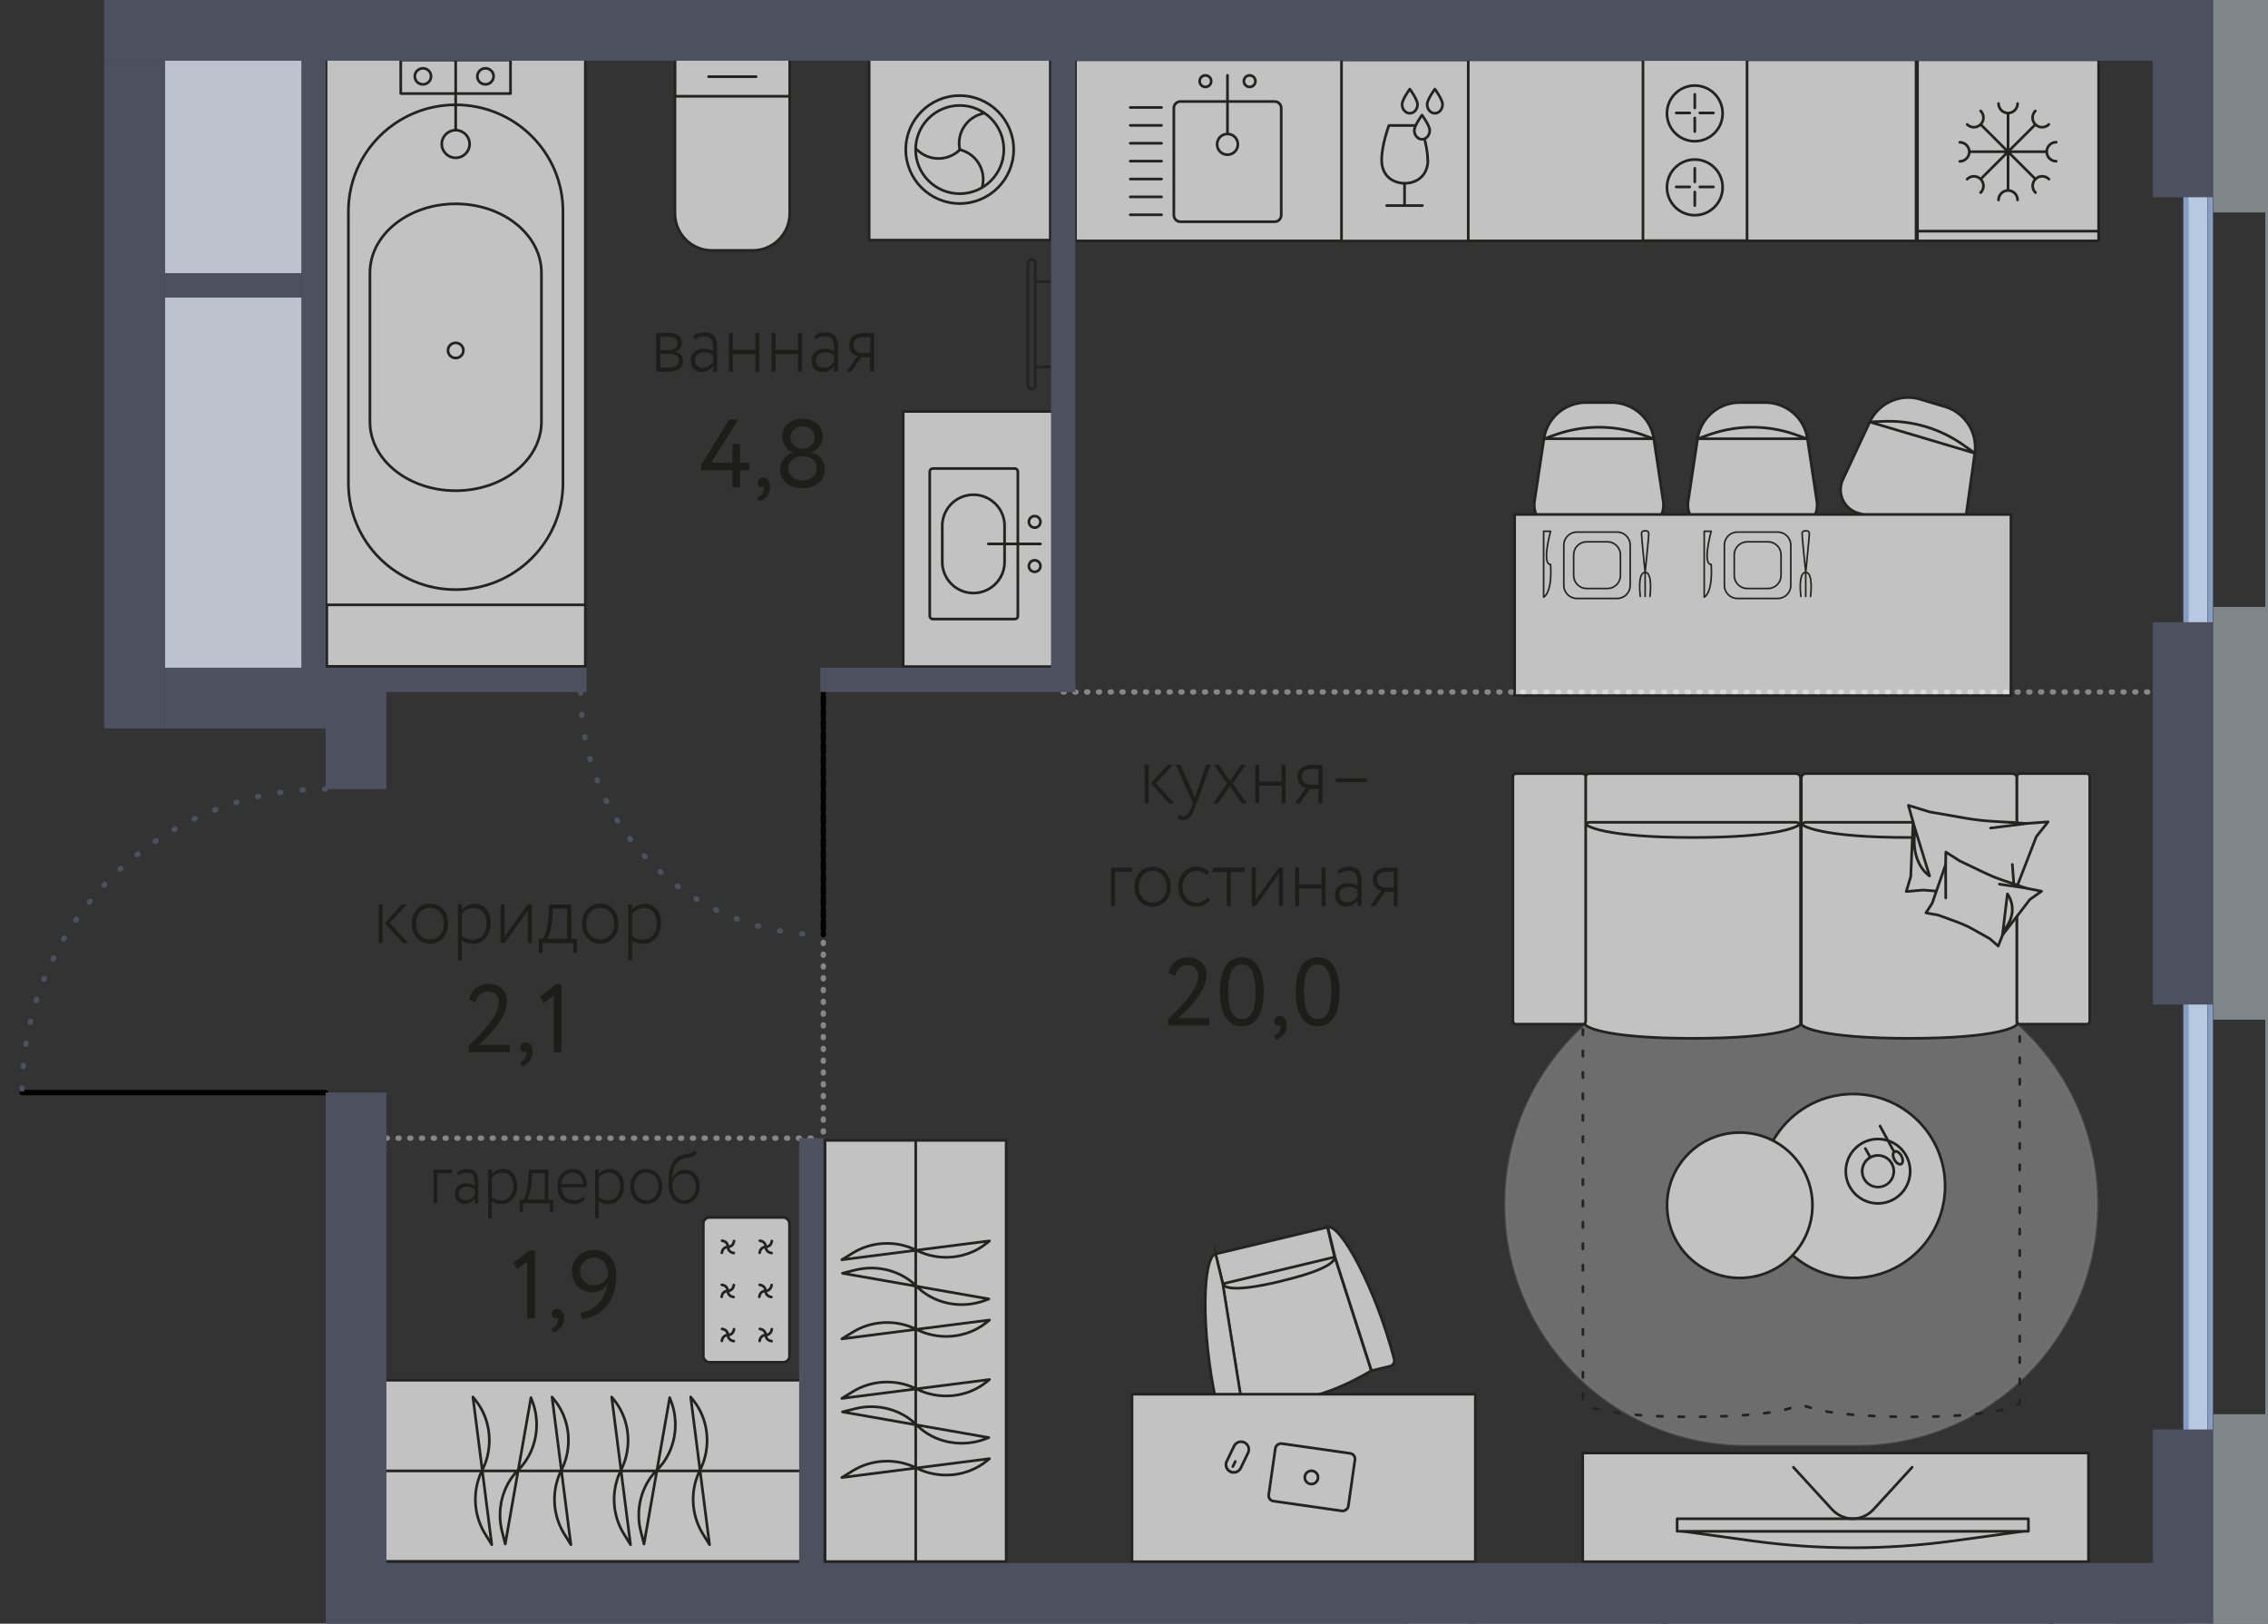 <svg version="1.1" xmlns="http://www.w3.org/2000/svg" xmlns:xlink="http://www.w3.org/1999/xlink" viewBox="210.807 391.18 211.843 151.65"><rect x="210.807" y="391.18" width="211.843" height="151.65" fill="#333333" stroke="none"/><path fill="none" fill-rule="evenodd" stroke-width="0" d="M241.23 542.83v-39.759h-30.423v-39.53h9.733V391.18h202.11v151.65H241.23z"></path><path fill="none" fill-rule="evenodd" stroke-width="0" d="M411.87 449.29h2.84v-39.68h-2.84v-12.76H241.23v56.69h2.83v39.53h2.84v44.1h164.97v-12.48h2.84v-39.68l-2.84-.06v-35.66z"></path><clipPath id="a"><path fill="none" fill-rule="evenodd" stroke-width="0" d="M241.23 542.83v-39.759h-30.423v-39.53h9.733V391.18h202.11v151.65H241.23z"></path></clipPath><g data-name="Layer 1" clip-path="url(#a)"><path d="M310.11 455.81h101.48m-123.88.29v41.38m-1.13 0h-39.69" data-name="зоны" fill="none" stroke="#878787" stroke-dasharray="0 0 0 0 0 0 .1 1" stroke-linecap="round" stroke-linejoin="round" stroke-width=".5"></path><g data-name="мебель" opacity=".7"><path d="M373.9 481.19h10.31c12.404 0 22.46 10.056 22.46 22.46 0 12.404-10.056 22.46-22.46 22.46H373.9c-12.404 0-22.46-10.056-22.46-22.46 0-12.404 10.056-22.46 22.46-22.46Z" fill="#fff" opacity=".4" stroke="#9d9d9c" stroke-miterlimit="10" stroke-width=".25"></path><path d="M399.2 463.86c0-.24-.2-.43-.45-.43h-19.24c-.25 0-.45.19-.45.43v4.21s.03.06.08.11c-.04.07-.08.14-.08.23v18.42c0 .24 1.78 1.33 10.07 1.33s10.07-1.09 10.07-1.33v-18.42a.4.4 0 0 0-.08-.23c.05-.04.08-.08.08-.11v-4.21Z" fill="#fff" stroke-width="0"></path><path d="M389.13 488.16c-8.29 0-10.07-1.09-10.07-1.33v-18.42c0-.24.2-.43.45-.43h19.24c.25 0 .45.19.45.43v18.42c0 .24-1.78 1.33-10.07 1.33Z" fill="none" stroke="#1d1d1b" stroke-miterlimit="10" stroke-width=".25"></path><path d="M389.13 469.4c-8.29 0-10.07-1.09-10.07-1.33v-4.21c0-.24.2-.43.45-.43h19.24c.25 0 .45.19.45.43v4.21c0 .24-1.78 1.33-10.07 1.33Z" fill="none" stroke="#1d1d1b" stroke-miterlimit="10" stroke-width=".25"></path><path d="M378.99 463.86c0-.24-.2-.43-.45-.43H359.3c-.25 0-.45.19-.45.43v4.21s.03.06.08.11c-.04.07-.08.14-.08.23v18.42c0 .24 1.78 1.33 10.07 1.33s10.07-1.09 10.07-1.33v-18.42a.4.4 0 0 0-.08-.23c.05-.04.08-.08.08-.11v-4.21Z" fill="#fff" stroke-width="0"></path><path d="M368.92 488.16c-8.29 0-10.07-1.09-10.07-1.33v-18.42c0-.24.2-.43.45-.43h19.24c.25 0 .45.19.45.43v18.42c0 .24-1.78 1.33-10.07 1.33Z" fill="none" stroke="#1d1d1b" stroke-miterlimit="10" stroke-width=".25"></path><path d="M368.92 469.4c-8.29 0-10.07-1.09-10.07-1.33v-4.21c0-.24.2-.43.45-.43h19.24c.25 0 .45.19.45.43v4.21c0 .24-1.78 1.33-10.07 1.33Z" fill="none" stroke="#1d1d1b" stroke-miterlimit="10" stroke-width=".25"></path><rect x="352.12" y="463.43" width="6.8" height="23.41" rx=".28" ry=".28" fill="#fff" stroke="#1d1d1b" stroke-miterlimit="10" stroke-width=".25"></rect><rect x="399.2" y="463.43" width="6.8" height="23.41" rx=".28" ry=".28" fill="#fff" stroke="#1d1d1b" stroke-miterlimit="10" stroke-width=".25"></rect><path d="m398.86 476.06.12-1.5 2.03-5.24 1.1-1.38-2.02.15-3.3-.21c-.82-.05-1.63-.15-2.43-.29l-3.32-.58-1.98-.61.42 1.49h.02l-.22 5.2h-.01l-.41 1.36 1.58-.14 2.69.22c.66.05 1.3.16 1.93.3l2.49.61 1.31.63v-.01Z" fill="#fff" stroke="#1d1d1b" stroke-linecap="round" stroke-linejoin="round" stroke-width=".25"></path><path fill="none" stroke="#1d1d1b" stroke-linecap="round" stroke-linejoin="round" stroke-width=".25" d="m398.77 471.92.2 2.64"></path><path d="m389.47 467.89 1.57 5.1s-1.85-1.1-1.35-4.38" fill="#fff" stroke="#1d1d1b" stroke-linecap="round" stroke-linejoin="round" stroke-width=".25"></path><path fill="none" stroke="#1d1d1b" stroke-linecap="round" stroke-linejoin="round" stroke-width=".25" d="m400.08 468.1-3.34.42"></path><path d="m397.45 479.54.41-1.04 2.56-3.32 1.08-.76-1.47-.29-2.3-.79c-.57-.2-1.12-.43-1.66-.69l-2.23-1.07-1.28-.82-.02 1.14h.01l-1.27 3.65h0l-.58.89 1.15.21 1.86.68c.45.17.89.37 1.31.6l1.64.92.8.7-.01-.01Z" fill="#fff" stroke="#1d1d1b" stroke-linecap="round" stroke-linejoin="round" stroke-width=".25"></path><path d="m397.85 478.5.46-3.83s1.27 1.59-.42 3.51" fill="#fff" stroke="#1d1d1b" stroke-linecap="round" stroke-linejoin="round" stroke-width=".25"></path><path fill="none" stroke="#1d1d1b" stroke-linecap="round" stroke-linejoin="round" stroke-width=".25" d="m392.54 471.89.01 3.16m7.48-.93-2.47-.36"></path><path d="M358.66 487.33v34.85c0 .12.45.45 1.95.75.37.08.81.15 1.33.22 1.54.2 3.76.36 6.91.36h0c2.62 0 4.6-.11 6.08-.26 1.48-.15 2.46-.35 3.09-.54.16-.05.29-.1.41-.14.44-.17.63-.17.63-.17s.29.08 1.04.31c.63.19 1.61.39 3.09.54 1.48.15 3.46.26 6.08.26h0c3.14 0 5.36-.15 6.91-.36.51-.07.95-.14 1.33-.22 1.5-.3 1.95-.64 1.95-.75v-34.85" fill="none" stroke="#1d1d1b" stroke-dasharray="0 0 0 0 0 0 .5 1.5" stroke-linecap="round" stroke-linejoin="round" stroke-width=".25"></path><path fill="#fff" stroke="#1d1d1b" stroke-linejoin="round" stroke-width=".25" d="M358.64 526.89h47.24v10.15h-47.24z"></path><path d="m335.46 508.56-.66-2.76-10.45 2.5.66 2.76 1.75 11.04c4.8.28 7.97-.48 12.13-2.9h.01s-3.45-10.64-3.45-10.65l.01.01Z" fill="#fff" stroke-width="0"></path><path d="M326.76 522.11c4.8.28 7.97-.48 12.13-2.9h.01l-3.41-10.63-10.49 2.51 1.76 11.02Z" fill="none" stroke="#1d1d1b" stroke-miterlimit="10" stroke-width=".25"></path><path d="M330.47 510.84c-4.96 1.19-5.41.45-5.46.22l-.66-2.76 10.45-2.5.66 2.76c.05.22-.02 1.09-4.99 2.27v.01Z" fill="none" stroke="#1d1d1b" stroke-linejoin="round" stroke-width=".25"></path><path d="M334.83 505.79c1.21-.29 4.47 5.73 6.2 12.33.08.3-.11.6-.41.67l-1.71.41-3.41-10.62-.67-2.79Zm-10.48 2.51c-1.21.29-1.39 7.13.05 13.8.06.3.37.49.67.41l1.71-.41-1.76-11.02-.67-2.79v.01Z" fill="#fff" stroke="#1d1d1b" stroke-miterlimit="10" stroke-width=".25"></path><path fill="#fff" stroke="#1d1d1b" stroke-linejoin="round" stroke-width=".25" d="M316.54 521.4h32.07v15.64h-32.07z"></path><rect x="330.626" y="525.399" width="5.43" height="7.51" rx=".52" ry=".52" transform="rotate(-81.87 333.34 529.154)" fill="#fff" stroke="#1d1d1b" stroke-linejoin="round" stroke-width=".25"></rect><circle cx="333.3" cy="529.17" r=".62" fill="#fff" stroke="#1d1d1b" stroke-linejoin="round" stroke-width=".25"></circle><path d="M326.05 528.7a.711.711 0 0 1-.69-.49.776.776 0 0 1 .03-.56l.68-1.41c.12-.25.37-.41.65-.41a.711.711 0 0 1 .69.49c.06.18.05.38-.03.56l-.69 1.41c-.12.25-.37.41-.65.41h.01Z" fill="#fff" stroke-width="0"></path><path d="M326.73 525.96c.09 0 .18.02.26.06.14.07.25.19.31.34.05.15.04.32-.03.46l-.68 1.41a.596.596 0 0 1-.8.28.645.645 0 0 1-.31-.34.61.61 0 0 1 .03-.46l.68-1.41c.1-.21.31-.34.54-.34m0-.25c-.32 0-.62.18-.77.48l-.68 1.41a.853.853 0 0 0 .76 1.23c.32 0 .62-.18.77-.48l.68-1.41a.853.853 0 0 0-.76-1.23Z" fill="#1d1d1b" stroke-width="0"></path><path fill="none" stroke="#1d1d1b" stroke-linecap="round" stroke-miterlimit="10" stroke-width=".25" d="m325.96 528.16.23-.48"></path><path fill="#fff" stroke="#1d1d1b" stroke-miterlimit="10" stroke-width=".25" d="M287.87 497.69h16.92v39.34h-16.92z"></path><path fill="none" stroke="#1d1d1b" stroke-miterlimit="10" stroke-width=".25" d="M296.34 497.7v39.34"></path><path d="m303.23 520.03-13.79 1.76 1.02-.63c1.78-1.1 4.08-1.2 5.96-.25 2.1 1.06 4.71.81 6.51-.64l.3-.24Zm-.06 5.42-13.67-2.4 1.19-.3c2.07-.52 4.29.07 5.73 1.52 1.61 1.63 4.17 2.15 6.39 1.32l.36-.14Zm.06 1.97-13.79 1.76 1.02-.63c1.78-1.1 4.08-1.2 5.96-.25 2.1 1.06 4.71.81 6.51-.64l.3-.24Zm0-20.34-13.79 1.76 1.02-.63c1.78-1.1 4.08-1.2 5.96-.25 2.1 1.06 4.71.81 6.51-.64l.3-.24Zm-.06 5.42-13.67-2.4 1.19-.3c2.07-.52 4.29.07 5.73 1.52 1.61 1.63 4.17 2.15 6.39 1.32l.36-.14Zm.06 1.97-13.79 1.76 1.02-.63c1.78-1.1 4.08-1.2 5.96-.25 2.1 1.06 4.71.81 6.51-.64l.3-.24Z" fill="#fff" stroke="#1d1d1b" stroke-linejoin="round" stroke-width=".25"></path><circle cx="383.9" cy="501.95" r="8.59" fill="#fff" stroke="#1d1d1b" stroke-miterlimit="10" stroke-width=".25"></circle><circle cx="373.31" cy="503.75" r="6.79" fill="#fff" stroke="#1d1d1b" stroke-miterlimit="10" stroke-width=".25"></circle><path d="M386.22 497.69a2.88 2.88 0 1 1-.001 5.761 2.88 2.88 0 0 1 .001-5.761m0-.25c-1.73 0-3.13 1.4-3.13 3.13s1.4 3.13 3.13 3.13 3.13-1.4 3.13-3.13-1.4-3.13-3.13-3.13Z" fill="#1d1d1b" stroke-width="0"></path><path d="M386.22 499.22c.49 0 .95.27 1.18.7.18.32.22.68.12 1.03s-.33.64-.64.81c-.2.11-.43.17-.66.17-.49 0-.95-.27-1.18-.7-.36-.65-.13-1.48.53-1.84.2-.11.43-.17.65-.17m0-.25c-.26 0-.53.06-.78.2-.77.43-1.05 1.4-.62 2.18.29.53.84.82 1.4.82.26 0 .53-.06.78-.2.77-.43 1.05-1.4.62-2.18-.29-.53-.84-.82-1.4-.82Z" fill="#1d1d1b" stroke-width="0"></path><path fill="none" stroke="#1d1d1b" stroke-linecap="round" stroke-miterlimit="10" stroke-width=".25" d="m385.46 499.19-.42-.74m2.7.34-1.33-2.45"></path><ellipse cx="388.08" cy="499.315" rx=".37" ry=".66" transform="rotate(-28.45 388.08 499.315)" fill="none" stroke="#1d1d1b" stroke-linecap="round" stroke-miterlimit="10" stroke-width=".25"></ellipse><path d="M393.23 535.1c-6.21.85-12.5.85-18.71 0l-6.61-.91h31.94l-6.61.91h-.01Z" fill="#fff" stroke="#1d1d1b" stroke-miterlimit="10" stroke-width=".25"></path><path d="M400.27 534.2v-1.17h-32.81v1.17h32.81Z" fill="#fff" stroke="#1d1d1b" stroke-linejoin="round" stroke-width=".25"></path><path d="m389.41 528.22-3.59 3.92c-1.08 1.18-2.83 1.18-3.91 0l-3.59-3.92" fill="none" stroke="#1d1d1b" stroke-linecap="round" stroke-miterlimit="10" stroke-width=".25"></path><path d="M378.24 440.62h-7.49a2.278 2.278 0 0 1-2.26-2.62l.88-5.84a3.975 3.975 0 0 1 3.94-3.38h2.38c.95 0 1.87.34 2.6.96s1.2 1.48 1.34 2.42l.88 5.84c.1.66-.09 1.33-.53 1.83s-1.07.79-1.73.79h-.01Z" fill="#fff" stroke="#1d1d1b" stroke-miterlimit="10" stroke-width=".25"></path><path d="M379.62 432.16h-10.25l1.05-.37a12.1 12.1 0 0 1 8.14 0l1.05.37h.01Z" fill="none" stroke="#1d1d1b" stroke-linejoin="round" stroke-width=".25"></path><path d="m391.54 441.23-7.18-2.13c-.64-.19-1.16-.65-1.43-1.25s-.27-1.3.02-1.9l2.5-5.35c.4-.86 1.11-1.55 1.97-1.94s1.85-.46 2.76-.18l2.28.68a3.969 3.969 0 0 1 2.8 4.37l-.82 5.85c-.09.66-.47 1.24-1.03 1.6s-1.25.46-1.89.27l.02-.02Z" fill="#fff" stroke="#1d1d1b" stroke-miterlimit="10" stroke-width=".25"></path><path d="m395.27 433.51-9.83-2.92 1.12-.05c2.83-.14 5.51.66 7.8 2.32l.91.65Z" fill="none" stroke="#1d1d1b" stroke-linejoin="round" stroke-width=".25"></path><path d="M363.89 440.62h-7.49a2.278 2.278 0 0 1-2.26-2.62l.88-5.84a3.975 3.975 0 0 1 3.94-3.38h2.38c.95 0 1.87.34 2.6.96s1.2 1.48 1.34 2.42l.88 5.84c.1.66-.09 1.33-.53 1.83s-1.07.79-1.73.79h-.01Z" fill="#fff" stroke="#1d1d1b" stroke-miterlimit="10" stroke-width=".25"></path><path d="M365.28 432.16h-10.25l1.05-.37a12.1 12.1 0 0 1 8.14 0l1.05.37h.01Z" fill="none" stroke="#1d1d1b" stroke-linejoin="round" stroke-width=".25"></path><path fill="#fff" stroke="#1d1d1b" stroke-miterlimit="10" stroke-width=".25" d="M352.28 439.23h46.36v16.92h-46.36z"></path><rect x="371.88" y="440.87" width="6.2" height="6.2" rx="1.21" ry="1.21" fill="#fff" stroke-width="0"></rect><path d="M376.86 440.95c.63 0 1.14.51 1.14 1.14v3.77c0 .63-.51 1.14-1.14 1.14h-3.77c-.63 0-1.14-.51-1.14-1.14v-3.77c0-.63.51-1.14 1.14-1.14h3.77m0-.15h-3.77c-.71 0-1.29.58-1.29 1.29v3.77c0 .71.58 1.29 1.29 1.29h3.77c.71 0 1.29-.58 1.29-1.29v-3.77c0-.71-.58-1.29-1.29-1.29Z" fill="#1d1d1b" stroke-width="0"></path><rect x="372.8" y="441.79" width="4.36" height="4.36" rx="1.21" ry="1.21" fill="#fff" stroke-width="0"></rect><path d="M375.95 441.86c.63 0 1.14.51 1.14 1.14v1.93c0 .63-.51 1.14-1.14 1.14h-1.94c-.63 0-1.14-.51-1.14-1.14V443c0-.63.51-1.14 1.14-1.14h1.94m0-.15h-1.94c-.71 0-1.29.58-1.29 1.29v1.93c0 .71.58 1.29 1.29 1.29h1.94c.71 0 1.29-.58 1.29-1.29V443c0-.71-.58-1.29-1.29-1.29Z" fill="#1d1d1b" stroke-width="0"></path><path d="M369.99 440.8v6.15h0s.82-.31.65-3.06c-.86.03 0-3.09 0-3.09h-.65Zm9.93 6.09s.3-2.25-.45-2.25h0v2.25m-.45 0s-.3-2.25.45-2.25h0v2.25" fill="#fff" stroke="#1d1d1b" stroke-linecap="round" stroke-linejoin="round" stroke-width=".15"></path><path d="M379.47 444.65s.34-3.33.34-3.63c0-.31-.34-.26-.34-.26s-.34-.04-.34.26c0 .31.34 3.63.34 3.63Z" fill="#fff" stroke="#1d1d1b" stroke-linecap="round" stroke-linejoin="round" stroke-width=".15"></path><rect x="356.88" y="440.87" width="6.2" height="6.2" rx="1.21" ry="1.21" fill="#fff" stroke-width="0"></rect><path d="M361.86 440.95c.63 0 1.14.51 1.14 1.14v3.77c0 .63-.51 1.14-1.14 1.14h-3.77c-.63 0-1.14-.51-1.14-1.14v-3.77c0-.63.51-1.14 1.14-1.14h3.77m0-.15h-3.77c-.71 0-1.29.58-1.29 1.29v3.77c0 .71.58 1.29 1.29 1.29h3.77c.71 0 1.29-.58 1.29-1.29v-3.77c0-.71-.58-1.29-1.29-1.29Z" fill="#1d1d1b" stroke-width="0"></path><rect x="357.8" y="441.79" width="4.36" height="4.36" rx="1.21" ry="1.21" fill="#fff" stroke-width="0"></rect><path d="M360.95 441.86c.63 0 1.14.51 1.14 1.14v1.93c0 .63-.51 1.14-1.14 1.14h-1.94c-.63 0-1.14-.51-1.14-1.14V443c0-.63.51-1.14 1.14-1.14h1.94m0-.15h-1.94c-.71 0-1.29.58-1.29 1.29v1.93c0 .71.58 1.29 1.29 1.29h1.94c.71 0 1.29-.58 1.29-1.29V443c0-.71-.58-1.29-1.29-1.29Z" fill="#1d1d1b" stroke-width="0"></path><path d="M354.99 440.8v6.15h0s.82-.31.65-3.06c-.86.03 0-3.09 0-3.09h-.65Zm9.93 6.09s.3-2.25-.45-2.25h0v2.25m-.45 0s-.3-2.25.45-2.25h0v2.25" fill="#fff" stroke="#1d1d1b" stroke-linecap="round" stroke-linejoin="round" stroke-width=".15"></path><path d="M364.47 444.65s.34-3.33.34-3.63c0-.31-.34-.26-.34-.26s-.34-.04-.34.26c0 .31.34 3.63.34 3.63Z" fill="#fff" stroke="#1d1d1b" stroke-linecap="round" stroke-linejoin="round" stroke-width=".15"></path><path fill="#fff" stroke="#1d1d1b" stroke-miterlimit="10" stroke-width=".25" d="M246.58 520.09h39.51v16.92h-39.51z"></path><path fill="none" stroke="#1d1d1b" stroke-miterlimit="10" stroke-width=".25" d="M286.1 528.56h-39.51"></path><path d="m254.98 521.66 1.76 13.79-.63-1.02a6.164 6.164 0 0 1-.25-5.96c1.06-2.1.81-4.71-.64-6.51l-.24-.3Zm5.42.06-2.4 13.67-.3-1.19c-.52-2.07.07-4.29 1.52-5.73 1.62-1.61 2.15-4.17 1.32-6.39l-.14-.36Zm1.97-.06 1.76 13.79-.63-1.02a6.164 6.164 0 0 1-.25-5.96c1.06-2.1.81-4.71-.64-6.51l-.24-.3Zm5.57 0 1.76 13.79-.63-1.02a6.164 6.164 0 0 1-.25-5.96c1.06-2.1.81-4.71-.64-6.51l-.24-.3Zm5.42.06-2.4 13.67-.3-1.19c-.52-2.07.07-4.29 1.52-5.73 1.62-1.61 2.15-4.17 1.32-6.39l-.14-.36Zm1.96-.06 1.76 13.79-.63-1.02a6.164 6.164 0 0 1-.25-5.96c1.06-2.1.81-4.71-.64-6.51l-.24-.3Z" fill="#fff" stroke="#1d1d1b" stroke-linejoin="round" stroke-width=".25"></path><path d="M348.25 543.08c0-.23.18-.41.4-.41h17.27c.22 0 .4.19.4.41v4.06s-.02.06-.07.1c.04.06.07.14.07.22v17.75c0 .23-1.6 1.28-9.04 1.28s-9.04-1.05-9.04-1.28v-17.75c0-.08.03-.15.07-.22-.04-.04-.07-.08-.07-.1v-4.06h.01Z" fill="#fff" stroke-width="0"></path><path d="M357.29 548.42c7.44 0 9.04-1.05 9.04-1.28v-4.06c0-.23-.18-.41-.4-.41h-17.27c-.22 0-.4.19-.4.41v4.06c0 .23 1.6 1.28 9.04 1.28h-.01Z" fill="none" stroke="#1d1d1b" stroke-miterlimit="10" stroke-width=".25"></path><path d="M366.33 543.08c0-.23.18-.41.4-.41H384c.22 0 .4.19.4.41v4.06s-.02.06-.07.1c.04.06.07.14.07.22v17.75c0 .23-1.6 1.28-9.04 1.28s-9.04-1.05-9.04-1.28v-17.75c0-.08.03-.15.07-.22-.04-.04-.07-.08-.07-.1v-4.06h.01Z" fill="#fff" stroke-width="0"></path><path d="M375.37 548.42c7.44 0 9.04-1.05 9.04-1.28v-4.06c0-.23-.18-.41-.4-.41h-17.27c-.22 0-.4.19-.4.41v4.06c0 .23 1.6 1.28 9.04 1.28h-.01Z" fill="none" stroke="#1d1d1b" stroke-miterlimit="10" stroke-width=".25"></path><path d="M384.41 543.08c0-.23.18-.41.4-.41h17.27c.22 0 .4.19.4.41v4.06s-.02.06-.07.1c.04.06.07.14.07.22v17.75c0 .23-1.6 1.28-9.04 1.28s-9.04-1.05-9.04-1.28v-17.75c0-.08.03-.15.07-.22-.04-.04-.07-.08-.07-.1v-4.06h.01Z" fill="#fff" stroke-width="0"></path><path d="M393.45 548.42c7.44 0 9.04-1.05 9.04-1.28v-4.06c0-.23-.18-.41-.4-.41h-17.27c-.22 0-.4.19-.4.41v4.06c0 .23 1.6 1.28 9.04 1.28h-.01Z" fill="none" stroke="#1d1d1b" stroke-miterlimit="10" stroke-width=".25"></path><rect x="402.48" y="542.66" width="6.1" height="22.56" rx=".28" ry=".28" fill="#fff" stroke="#1d1d1b" stroke-miterlimit="10" stroke-width=".25"></rect><rect x="342.16" y="542.66" width="6.1" height="22.56" rx=".28" ry=".28" fill="#fff" stroke="#1d1d1b" stroke-miterlimit="10" stroke-width=".25"></rect><rect x="276.5" y="504.89" width="8.05" height="13.52" rx=".57" ry=".57" fill="#fff" stroke="#1d1d1b" stroke-miterlimit="10" stroke-width=".25"></rect><path d="M282.33 507.66s0 .48.55.55m-.55-.6s0-.48-.55-.55m.57.58s.48 0 .55-.55m-.59.55s-.48 0-.55.55m.55 3.58s0 .48.55.55m-.55-.59s0-.48-.55-.55m.57.57s.48 0 .55-.55m-.6.55s-.48 0-.55.55m.6 3.59s0 .48.55.55m-.55-.59s0-.48-.55-.55m.57.57s.48 0 .55-.55m-.59.55s-.48 0-.55.55m-2.96-8.76s0 .48.55.55m-.55-.6s0-.48-.55-.55m.57.58s.48 0 .55-.55m-.59.55s-.48 0-.55.55m.55 3.58s0 .48.55.55m-.55-.59s0-.48-.55-.55m.57.57s.48 0 .55-.55m-.59.55s-.48 0-.55.55m.59 3.59s0 .48.55.55m-.55-.59s0-.48-.55-.55m.57.57s.48 0 .55-.55m-.59.55s-.48 0-.55.55" fill="none" stroke="#1d1d1b" stroke-linecap="round" stroke-miterlimit="10" stroke-width=".25"></path></g><g data-name="кухня" opacity=".7" stroke="#1d1d1b" stroke-width=".25"><path fill="#fff" stroke-miterlimit="10" d="M311.26 396.76h78.52v16.92h-78.52z"></path><path fill="#fff" stroke-linejoin="round" d="M389.91 396.76h16.92v16.92h-16.92z"></path><path fill="none" stroke-miterlimit="10" d="M389.91 412.77h16.92"></path><path fill="none" stroke-linecap="round" stroke-miterlimit="10" d="M401.99 405.35h-7.24m3.62 3.62v-7.23m2.56 1.06-5.12 5.11m5.12 0-5.12-5.11m3.45-1.95c0 .49-.4.89-.89.89s-.89-.4-.89-.89m0 9.01c0-.49.4-.89.89-.89s.89.4.89.89m-5.4-5.39c.49 0 .89.4.89.89s-.4.89-.89.89m9.01-.01c-.49 0-.89-.4-.89-.89s.4-.89.89-.89m-8.32 3.45c.35-.35.91-.35 1.26 0s.35.91 0 1.26m6.37-6.37c-.35.35-.91.35-1.26 0s-.35-.91 0-1.26m.01 7.63c-.35-.35-.35-.91 0-1.26s.91-.35 1.26 0m-6.38-6.37c.35.35.35.91 0 1.26s-.91.35-1.26 0"></path><path d="M326.99 398.76c0 .3.24.54.54.54s.54-.24.54-.54-.24-.54-.54-.54-.54.24-.54.54Zm-4.13 0c0 .3.24.54.54.54s.54-.24.54-.54-.24-.54-.54-.54-.54.24-.54.54Zm7.62 12.51c0 .34-.27.62-.61.62h-8.81c-.34 0-.61-.28-.61-.62v-9.99c0-.34.27-.62.61-.62h8.81c.34 0 .61.28.61.62v9.99Z" fill="#fff" stroke-miterlimit="10"></path><path d="M324.49 404.66c0 .54.43.97.97.97s.97-.43.97-.97-.43-.97-.97-.97-.97.43-.97.97Z" fill="#fff" stroke-miterlimit="10"></path><path fill="none" stroke-linecap="round" stroke-miterlimit="10" d="M319.3 401.22h-2.92m2.92 1.67h-2.92m2.92 1.67h-2.92m2.92 1.67h-2.92m2.92 1.67h-2.92m2.92 1.67h-2.92m2.92 1.67h-2.92m9.08-13.02v5.31"></path><path fill="#fff" stroke-linejoin="round" d="M364.27 396.74h9.72v16.92h-9.72z"></path><circle cx="369.11" cy="401.77" r="2.6" fill="none" stroke-miterlimit="10"></circle><circle cx="369.11" cy="408.68" r="2.6" fill="none" stroke-miterlimit="10"></circle><path fill="none" stroke-linecap="round" stroke-miterlimit="10" d="M369.11 401.26v-1.27m0 3.48v-1.27m.47-.47h1.27m-3.48 0h1.27m.47 6.44v-1.27m0 3.48v-1.27m.47-.47h1.27m-3.48 0h1.27"></path><path fill="#fff" stroke-linecap="round" stroke-linejoin="round" d="M336.11 396.77h11.84v16.92h-11.84z"></path><path d="M344.16 406.12c0-1.41-.68-3.22-.68-3.22h-2.94s-.68 1.81-.68 3.22.94 2.14 2.11 2.18h.1c1.17-.03 2.11-.8 2.11-2.18h-.02Z" fill="none" stroke-linecap="round" stroke-linejoin="round"></path><path d="M342.91 403.36c0 .46.32.83.72.83s.72-.37.72-.83-.72-1.43-.72-1.43-.72.97-.72 1.43Z" fill="#fff" stroke-linecap="round" stroke-linejoin="round"></path><path d="M344.11 400.93c0 .46.32.83.72.83s.72-.37.72-.83-.72-1.43-.72-1.43-.72.97-.72 1.43Zm-2.34 0c0 .46.32.83.72.83s.72-.37.72-.83-.72-1.43-.72-1.43-.72.97-.72 1.43Zm.23 7.38v2.07m1.67 0h-3.34" fill="none" stroke-linecap="round" stroke-linejoin="round"></path></g><g data-name="санузел" opacity=".7" stroke="#1d1d1b" stroke-width=".25"><path fill="none" stroke-linecap="round" stroke-miterlimit="10" d="M307.61 425.45h1.25m-1.25-7.97h1.25m-1.695 10.03h0a.348.348 0 0 1-.345-.35v-11.38c0-.193.154-.35.345-.35h0c.19 0 .345.157.345.35v11.38c0 .193-.154.35-.345.35Z"></path><path fill="#fff" stroke-linejoin="round" d="M241.26 396.52h24.22v51.23h-24.22z"></path><path d="M243.35 436.31v-25.4c0-5.49 4.49-9.94 10.02-9.94s10.02 4.45 10.02 9.94v25.4c0 5.49-4.49 9.94-10.02 9.94s-10.02-4.45-10.02-9.94Z" fill="#fff" stroke-miterlimit="10"></path><path d="M245.36 430.57v-13.91c0-3.56 3.59-6.44 8.01-6.44s8.01 2.88 8.01 6.44v13.91c0 3.56-3.59 6.44-8.01 6.44s-8.01-2.88-8.01-6.44Z" fill="none" stroke-miterlimit="10"></path><ellipse cx="253.37" cy="423.91" rx=".72" ry=".71" fill="none" stroke-miterlimit="10"></ellipse><path fill="#fff" stroke-linecap="round" stroke-linejoin="round" d="M248.24 396.79h10.25v3.13h-10.25z"></path><path d="M255.39 398.31c0 .42.34.75.76.75s.76-.34.76-.75c0-.42-.34-.75-.76-.75s-.76.34-.76.75Z" fill="none" stroke-linecap="round" stroke-linejoin="round"></path><path d="M249.55 398.31c0 .42.34.75.76.75s.76-.34.76-.75c0-.42-.34-.75-.76-.75s-.76.34-.76.75Z" fill="#fff" stroke-linecap="round" stroke-linejoin="round"></path><path fill="none" stroke-linecap="round" stroke-linejoin="round" d="M253.37 396.79v7.84"></path><path d="M252.07 404.63c0 .71.58 1.29 1.3 1.29s1.3-.58 1.3-1.29-.58-1.29-1.3-1.29-1.3.58-1.3 1.29Zm32.5-4.46v10.94c0 1.91-1.55 3.46-3.46 3.46h-3.8c-1.91 0-3.46-1.55-3.46-3.46v-10.94h10.72Zm-10.71-3.65h10.71v3.65h-10.71z" fill="#fff" stroke-linecap="round" stroke-linejoin="round"></path><path fill="none" stroke-linecap="round" stroke-linejoin="round" d="M281.43 398.34h-4.44"></path><path fill="#fff" stroke-linejoin="round" d="M291.99 396.69h16.92v16.92h-16.92z"></path><circle cx="300.45" cy="405.15" r="5.04" fill="none" stroke-miterlimit="10"></circle><circle cx="300.45" cy="405.15" r="4.12" fill="none" stroke-miterlimit="10"></circle><path d="M300.42 405.15c1.54.35 2.5 1.88 2.15 3.41m-2.11-3.41c-.33-1.54.66-3.05 2.2-3.38" fill="none" stroke-linecap="round" stroke-miterlimit="10"></path><path d="M300.48 405.15a2.855 2.855 0 0 1-4.03 0" fill="none" stroke-linecap="round" stroke-miterlimit="10"></path><path fill="#fff" stroke-linejoin="round" d="M241.33 447.67h24.15v5.75h-24.15zm53.84-18.06h14.15v23.83h-14.15z"></path><rect x="297.65" y="434.94" width="8.23" height="14.06" rx=".28" ry=".28" fill="#fff" stroke-miterlimit="10"></rect><path d="M301.73 437.39a2.91 2.91 0 0 1 2.91 2.91v3.36a2.91 2.91 0 0 1-5.82 0v-3.36a2.91 2.91 0 0 1 2.91-2.91Z" fill="none" stroke-miterlimit="10"></path><path d="M307.45 443.51c-.3 0-.54.24-.54.54s.24.54.54.54.54-.24.54-.54-.24-.54-.54-.54Zm0-4.13c-.3 0-.54.24-.54.54s.24.54.54.54.54-.24.54-.54-.24-.54-.54-.54Z" fill="#fff" stroke-miterlimit="10"></path><path fill="none" stroke-linecap="round" stroke-miterlimit="10" d="M307.99 441.98h-4.87"></path><path fill="#fff" stroke-linejoin="round" d="M241.24 368.02h52.69v23.65h-52.69z"></path></g><g data-name="двери" fill="none" stroke-linecap="round" stroke-linejoin="round" stroke-width=".5"><path stroke="#000" d="M236.97 513.92v28.35m4.25-49.04h-28.34m74.83-37.42v22.68"></path><path d="M208.63 513.92c0 15.66 12.69 28.35 28.35 28.35m4.24-77.39c-15.66 0-28.35 12.69-28.35 28.35m52.17-37.42c0 12.52 10.15 22.68 22.68 22.68" stroke="#4d505f" stroke-dasharray="0 0 0 0 0 0 .1 2"></path></g><g data-name="окна 2"><path d="M388.38.25v92.16c0 .14.11.25.25.25h33.77v569.26H.25V.25h388.13m.25-.25H0v662.17h422.65V92.41h-34.02V0Z" fill="#7f868a" stroke-width="0"></path><path d="M380.98 7.65v92.41H415v554.46H7.65V7.65h373.32m0-2H7.65c-1.1 0-2 .9-2 2v646.87c0 1.1.9 2 2 2h407.34c1.1 0 2-.9 2-2V100.06c0-1.1-.9-2-2-2h-32.02V7.65c0-1.1-.9-2-2-2Z" fill="#b7c8e1" stroke-width="0"></path><path fill="none" stroke="#879dc4" stroke-linecap="round" stroke-linejoin="round" stroke-width=".5" d="M7.65 654.52V7.65h373.33v92.41h34.01v554.46H7.65z"></path><path fill="none" stroke="#879dc4" stroke-linecap="round" stroke-linejoin="round" stroke-width=".5" d="M5.39 656.79V5.39h377.85V97.8h34.02v558.99H5.39z"></path></g><g data-name="стены" stroke-width="0"><path fill="#4d505f" d="M417.54 524.69v34.01h-5.66v-34.01h5.66zm-5.66-75.4h5.66V485h-5.66zm5.66-73.7v34.01h-5.66v-34.01h5.66zm-5.66 161.57v5.67H287.72v-5.67h124.16zm0-145.98v5.67H295.94v-5.67h115.94zm-100.63 62.36v2.27h-23.53v-2.27h23.53zm-2.27-56.69h2.27v56.69h-2.27zm-13.04-5.67v5.67h-75.4v-5.67h75.4zm-8.22 145.98v5.67h-39.69v-5.67h39.69zm-2.27-39.68h2.27v39.68h-2.27zm1.98-43.94h.29v2.27h-.29zm-22.39 0h.57v2.27h-.57zm-18.14 0h18.14v2.27H246.9zm0 83.62h1.13v5.67h-1.13zm0 0v5.67h-5.67v-49.61h5.67v43.94zm0-81.35v9.07h-5.67v-11.34h5.67v2.27zm-9.92 52.44h4.25v5.67h-4.25zm4.25-54.71v5.67h-15.02v-5.67h15.02zm0-56.69v56.69h-2.27v-56.69h2.27z"></path><path fill="#bdc2cf" d="M226.21 418.96h12.75v34.58h-12.75z"></path><path fill="#4d505f" d="M226.21 416.69h12.75v2.27h-12.75z"></path><path fill="#bdc2cf" d="M226.21 396.85h12.75v19.84h-12.75zm0-25.52h12.75v19.85h-12.75z"></path><path fill="#4d505f" d="M226.21 453.54v5.67h-5.67v-62.36h5.67v56.69zm0-82.21v19.85h-5.67v-53.29h5.67v33.44z"></path></g><path d="M417.54 662.17h5.1v-31.18h-5.1v31.18m5.1-102.05v-36.85h-5.1v36.85h5.1m0-73.7v-38.55h-5.1v38.55h5.1m-5.1-75.4h5.1v-36.85h-5.1v36.85m5.1-73.7v-38.83h-5.1v38.83h5.1m0-75.69v-36.85h-5.1v36.85h5.1m-5.1-73.7h5.1v-36.85h-5.1v36.85m0-73.7h5.1V92.4h-5.1v21.83Z" fill="#7f868a" fill-rule="evenodd" stroke-width="0" data-name="фасад"></path><path d="M317.72 462.61h.38v3.6h-.38v-3.6Zm1.04 1.72 1.73 1.88h-.5l-1.68-1.86 1.57-1.74h.48l-1.6 1.72Zm3.83 1.87c-.48 1.29-.78 1.6-1.22 1.6-.21 0-.38-.07-.55-.18l.12-.32c.12.06.25.12.38.12.33 0 .57-.29.84-1.02l.07-.19-1.6-3.6h.45l1.11 2.54.23.56c.05-.18.12-.38.18-.58l.87-2.53h.42l-1.31 3.6h.01Zm3.37-1.85 1.29 1.86h-.46l-1.11-1.59-1.11 1.59h-.44l1.29-1.84-1.22-1.76h.46l1.03 1.49 1.04-1.49h.44l-1.22 1.74h.01Zm4.56.22h-2.1v1.63h-.37v-3.6h.37v1.58h2.1v-1.58h.37v3.6h-.37v-1.63Zm3.81-1.96v3.6h-.37v-1.34h-.81l-.93 1.34h-.46l1.02-1.44c-.38-.07-.78-.44-.78-1.02s.34-1.13 1.36-1.13h.96l.01-.01Zm-1.23 1.86h.86V463h-.66c-.66 0-.9.34-.9.75 0 .46.4.72.7.72Zm2.47-.61h2.9v.37h-2.9v-.37Zm-20.99 8.35h1.95v.39h-1.58v3.21h-.37v-3.6Zm3.89-.08c1.01 0 1.7.79 1.7 1.87s-.69 1.87-1.7 1.87-1.7-.79-1.7-1.87.69-1.87 1.7-1.87Zm0 3.35c.76 0 1.3-.61 1.3-1.48s-.54-1.48-1.3-1.48-1.3.61-1.3 1.48.55 1.48 1.3 1.48Zm5.32-.19c-.27.38-.75.58-1.22.58-1 0-1.71-.74-1.71-1.87 0-1.05.69-1.87 1.61-1.87.5 0 .95.12 1.26.45l-.18.34c-.29-.29-.65-.39-1.02-.39-.68 0-1.27.62-1.27 1.48 0 .91.59 1.48 1.35 1.48.42 0 .79-.21 1.01-.5l.19.3h-.02Zm.32-3.08h2.95v.42h-1.29v3.18h-.38v-3.18h-1.29v-.42h.01Zm3.61 3.59v-3.6h.38v3l2.16-3h.38v3.6h-.38v-3l-2.16 3h-.38Zm6.53-1.63h-2.1v1.63h-.37v-3.6h.37v1.58h2.1v-1.58h.37v3.6h-.37v-1.63Zm1.51-1.71c.3-.21.65-.33 1.03-.33.9 0 1.2.53 1.2 1.44v2.23h-.38v-.55c-.2.3-.52.6-1.11.6s-1-.42-1-1.07c0-.72.53-1.12 1.23-1.12.26 0 .62.06.88.27 0-.86-.04-1.41-.85-1.41-.38 0-.62.1-.91.28l-.1-.34h.01Zm1.86 2.43v-.6c-.24-.19-.51-.29-.84-.29-.42 0-.87.22-.87.75 0 .45.32.7.72.7.55 0 .81-.3.99-.57v.01Zm3.74-2.68v3.6h-.37v-1.34h-.81l-.93 1.34h-.46l1.02-1.44c-.38-.07-.78-.44-.78-1.02s.34-1.13 1.36-1.13h.96l.01-.01Zm-1.23 1.86h.86v-1.47h-.66c-.66 0-.9.34-.9.75 0 .46.4.72.7.72Zm-68.02-51.79c.28 0 .6-.02 1.04-.02.88 0 1.34.27 1.34.93 0 .39-.23.75-.66.82v.02c.55.1.78.39.78.86 0 .66-.48 1.02-1.45 1.02-.4 0-.76-.02-1.06-.02v-3.6l.01-.01Zm.37.38v1.21h.86c.47 0 .76-.25.76-.63 0-.48-.41-.6-.9-.6-.31 0-.53 0-.71.02h-.01Zm0 1.56v1.27c.21 0 .43.02.73.02.66 0 1.01-.21 1.01-.66 0-.42-.31-.62-.96-.62h-.78v-.01Zm3.09-1.68c.3-.21.65-.33 1.03-.33.9 0 1.2.53 1.2 1.44v2.23h-.37v-.55c-.2.3-.52.6-1.11.6s-1-.42-1-1.07c0-.72.53-1.12 1.23-1.12.26 0 .62.06.88.27 0-.86-.04-1.41-.85-1.41-.38 0-.62.1-.91.28l-.1-.34Zm1.86 2.43v-.6c-.24-.19-.51-.29-.84-.29-.42 0-.87.22-.87.75 0 .45.32.7.72.7.55 0 .81-.3.99-.57v.01Zm3.93-.72h-2.1v1.63h-.37v-3.6h.37v1.58h2.1v-1.58h.37v3.6h-.37v-1.63Zm3.98 0h-2.1v1.63h-.37v-3.6h.37v1.58h2.1v-1.58h.37v3.6h-.37v-1.63Zm1.52-1.71c.3-.21.65-.33 1.03-.33.9 0 1.2.53 1.2 1.44v2.23h-.37v-.55c-.2.3-.52.6-1.11.6s-1-.42-1-1.07c0-.72.53-1.12 1.23-1.12.26 0 .62.06.88.27 0-.86-.04-1.41-.85-1.41-.38 0-.62.1-.91.28l-.1-.34Zm1.86 2.43v-.6c-.24-.19-.51-.29-.84-.29-.42 0-.87.22-.87.75 0 .45.32.7.72.7.55 0 .81-.3.99-.57v.01Zm3.74-2.69v3.6h-.38v-1.34h-.81l-.93 1.34h-.46l1.02-1.44c-.38-.07-.78-.44-.78-1.02s.34-1.13 1.36-1.13h.97l.01-.01Zm-1.23 1.86h.86v-1.47h-.66c-.66 0-.9.34-.9.75 0 .46.4.72.7.72Zm-45.06 51.52h.37v3.6h-.37v-3.6Zm1.04 1.72 1.73 1.88h-.5l-1.68-1.86 1.57-1.74h.48l-1.6 1.72Zm3.76-1.8c1.01 0 1.7.79 1.7 1.87s-.69 1.87-1.7 1.87-1.7-.79-1.7-1.87.69-1.87 1.7-1.87Zm0 3.35c.76 0 1.3-.61 1.3-1.48s-.54-1.48-1.3-1.48-1.3.61-1.3 1.48.55 1.48 1.3 1.48Zm2.61-3.27h.37v.48c.25-.32.72-.55 1.19-.55.94 0 1.51.75 1.51 1.81s-.66 1.93-1.66 1.93c-.4 0-.77-.09-1.04-.3v1.83h-.37v-5.2Zm.37.88v2.07c.34.25.66.33 1.01.33.79 0 1.3-.63 1.3-1.51s-.44-1.45-1.22-1.45c-.45 0-.88.26-1.09.56Zm3.62 2.71v-3.6h.37v3l2.16-3h.37v3.6h-.37v-3l-2.16 3h-.37Zm3.55-.39h.4c.2-.29.46-1.06.53-2.19l.05-1.01h2.07v3.21h.54v1.3h-.35v-.91h-2.88v.91h-.35v-1.3l-.01-.01Zm.8 0h1.87v-2.81h-1.34l-.04.78c-.07 1.04-.32 1.8-.49 2.03Zm4.95-3.28c1.01 0 1.7.79 1.7 1.87s-.69 1.87-1.7 1.87-1.7-.79-1.7-1.87.69-1.87 1.7-1.87Zm0 3.35c.76 0 1.3-.61 1.3-1.48s-.54-1.48-1.3-1.48-1.3.61-1.3 1.48.55 1.48 1.3 1.48Zm2.61-3.27h.37v.48c.25-.32.72-.55 1.19-.55.94 0 1.51.75 1.51 1.81s-.66 1.93-1.66 1.93c-.4 0-.77-.09-1.04-.3v1.83h-.37v-5.2Zm.37.88v2.07c.34.25.66.33 1.01.33.79 0 1.3-.63 1.3-1.51s-.44-1.45-1.22-1.45c-.45 0-.88.26-1.09.56Zm-18.54 23.88h1.71v.34h-1.38v2.81h-.33v-3.15Zm2.22.23c.26-.18.57-.29.9-.29.79 0 1.05.46 1.05 1.26v1.95h-.33v-.48c-.18.27-.45.53-.97.53s-.88-.36-.88-.94c0-.63.47-.98 1.08-.98.23 0 .54.06.77.24 0-.75-.04-1.23-.74-1.23-.33 0-.54.09-.79.25l-.09-.3v-.01Zm1.63 2.13v-.52c-.21-.17-.45-.25-.74-.25-.37 0-.76.2-.76.66 0 .39.28.62.63.62.48 0 .71-.27.87-.5v-.01Zm1.26-2.36h.33v.42c.21-.28.63-.48 1.04-.48.82 0 1.32.66 1.32 1.59s-.57 1.69-1.46 1.69c-.35 0-.67-.08-.91-.27v1.6h-.33v-4.55h.01Zm.33.77V503c.3.22.58.29.88.29.69 0 1.13-.55 1.13-1.32s-.38-1.27-1.06-1.27c-.4 0-.77.23-.95.49Zm2.6 2.04h.35c.18-.25.4-.92.46-1.92l.04-.89h1.81v2.81h.47v1.14h-.31v-.8h-2.52v.8h-.31v-1.14h.01Zm.7 0h1.64v-2.47h-1.17l-.04.69c-.06.91-.28 1.58-.43 1.78Zm5.39-.04c-.26.3-.67.45-1.05.45-.9 0-1.51-.64-1.51-1.64 0-.92.5-1.64 1.44-1.64.73 0 1.29.56 1.29 1.42 0 .12 0 .21-.02.29h-2.34c.03.76.48 1.22 1.16 1.22.38 0 .72-.16.92-.38l.11.28Zm-2.21-1.42h2.04c-.01-.67-.39-1.07-.98-1.07-.63 0-1 .46-1.06 1.07Zm3.17-1.35h.33v.42c.21-.28.63-.48 1.04-.48.82 0 1.32.66 1.32 1.59s-.57 1.69-1.46 1.69c-.35 0-.67-.08-.91-.27v1.6h-.33v-4.55h.01Zm.33.77V503c.3.22.58.29.88.29.69 0 1.13-.55 1.13-1.32s-.38-1.27-1.06-1.27c-.4 0-.77.23-.95.49Zm4.44-.83c.88 0 1.49.69 1.49 1.64s-.6 1.64-1.49 1.64-1.49-.69-1.49-1.64.6-1.64 1.49-1.64Zm0 2.93c.67 0 1.14-.53 1.14-1.3s-.47-1.29-1.14-1.29-1.14.53-1.14 1.29.48 1.3 1.14 1.3Zm4.71-4.42c-.32.53-.81.29-1.49.63-.63.3-.78 1.12-.81 1.79h.01c.2-.53.7-.85 1.22-.85.84 0 1.35.64 1.35 1.58 0 .88-.6 1.61-1.44 1.61-.89 0-1.47-.73-1.47-1.94 0-.84.11-2.12 1.04-2.54.7-.33 1.12-.1 1.41-.55l.18.27Zm-1.17 4.42c.64 0 1.1-.56 1.1-1.25 0-.74-.39-1.25-1.08-1.25-.65 0-1.05.5-1.14.97 0 .97.48 1.53 1.12 1.53Z" data-name="подписи объединенные" fill="#1d1d1c" stroke-width="0"></path><path d="M279.21 435.1h-2.91v-.51l2.61-4.21h.83l-2.49 4.01h1.96v-1.75h.72v1.75h.87v.72h-.87v1.58h-.72v-1.59Zm2.87.69c.38 0 .65.34.65.87 0 .67-.41 1.16-.99 1.33l-.2-.34c.24-.08.5-.27.58-.6.05-.23.04-.37 0-.45-.04.07-.13.08-.2.08-.18 0-.34-.18-.34-.41 0-.28.18-.48.51-.48h-.01Zm1.59-.74c0-.78.49-1.4 1.19-1.59v-.03c-.55-.19-.99-.79-.99-1.49 0-.99.85-1.65 1.89-1.65s1.9.66 1.9 1.65c0 .61-.39 1.23-1.04 1.49v.03c.69.12 1.23.71 1.23 1.55 0 1.12-.95 1.77-2.09 1.77s-2.1-.65-2.1-1.72l.01-.01Zm2.01-1.25c-.67 0-1.24.46-1.24 1.12s.56 1.13 1.32 1.13c.81 0 1.33-.46 1.33-1.13 0-.71-.56-1.12-1.22-1.12h-.2.01Zm.21-.72c.53 0 1.01-.46 1.01-1.04 0-.66-.53-1.04-1.14-1.04s-1.12.41-1.12 1.04c0 .58.48 1.04 1.02 1.04h.23Zm34.03 53.3c1.03-1.01 2.82-2.71 2.82-4.05 0-.56-.34-1.02-1.03-1.02-.5 0-1 .33-1.13 1.01l-.61-.25c.15-.94.92-1.48 1.8-1.48 1.18 0 1.73.81 1.73 1.59 0 1.76-2.14 3.66-2.65 4.11h2.91v.67h-3.84v-.58Zm6.88-5.79c1.42 0 2.04 1.33 2.04 3.22s-.6 3.22-2.03 3.22-2.06-1.32-2.06-3.22.62-3.22 2.04-3.22h.01Zm.02 5.77c.92 0 1.26-.92 1.26-2.55s-.36-2.55-1.28-2.55-1.28.94-1.28 2.55.41 2.55 1.3 2.55Zm3.52-.29c.38 0 .65.34.65.87 0 .67-.41 1.16-.99 1.33l-.2-.34c.24-.08.5-.27.58-.6.05-.23.04-.37 0-.45-.04.07-.13.08-.2.08-.18 0-.34-.18-.34-.41 0-.28.18-.48.51-.48h-.01Zm3.54-5.48c1.42 0 2.04 1.33 2.04 3.22s-.6 3.22-2.03 3.22-2.06-1.32-2.06-3.22.62-3.22 2.04-3.22h.01Zm.02 5.77c.92 0 1.26-.92 1.26-2.55s-.36-2.55-1.28-2.55-1.28.94-1.28 2.55.41 2.55 1.3 2.55Zm-79.32 2.5c1.03-1.01 2.82-2.71 2.82-4.05 0-.56-.34-1.02-1.03-1.02-.5 0-1 .33-1.12 1.01l-.61-.25c.15-.94.92-1.48 1.8-1.48 1.18 0 1.73.81 1.73 1.59 0 1.76-2.14 3.66-2.65 4.11h2.91v.67h-3.84v-.58h-.01Zm5.33-.31c.38 0 .65.34.65.87 0 .67-.41 1.16-.99 1.33l-.2-.34c.24-.08.5-.27.58-.6.05-.23.04-.37 0-.45-.04.07-.13.08-.2.08-.18 0-.34-.18-.34-.41 0-.28.18-.48.51-.48h-.01Zm2.84-5.44h.5v6.34h-.72v-5.3l-.92.72-.38-.59 1.51-1.17h.01Zm-2.48 24.86h.5v6.34h-.72v-5.3l-.92.72-.38-.59 1.51-1.17h.01Zm2.58 5.45c.38 0 .65.34.65.87 0 .67-.41 1.16-.99 1.33l-.2-.34c.24-.08.5-.27.58-.6.05-.23.04-.37 0-.45-.04.07-.13.08-.2.08-.18 0-.34-.18-.34-.41 0-.28.18-.48.51-.48h-.01Zm2.37.98-.24-.57c1.4-.27 2.35-1.23 2.55-2.73-.25.47-.74.78-1.42.78-1.1 0-1.88-.85-1.88-1.94 0-1.24 1.03-2.03 2.01-2.03 1.4 0 2.14 1.03 2.14 2.37 0 2.39-1.38 3.89-3.15 4.11l-.01.01Zm1.02-5.76c-.69 0-1.25.58-1.25 1.26s.45 1.31 1.3 1.31c.74 0 1.18-.48 1.32-.93 0-.86-.42-1.65-1.37-1.65v.01Z" data-name="м2 объединенные" fill="#1d1d1c" stroke-width="0"></path></g></svg>